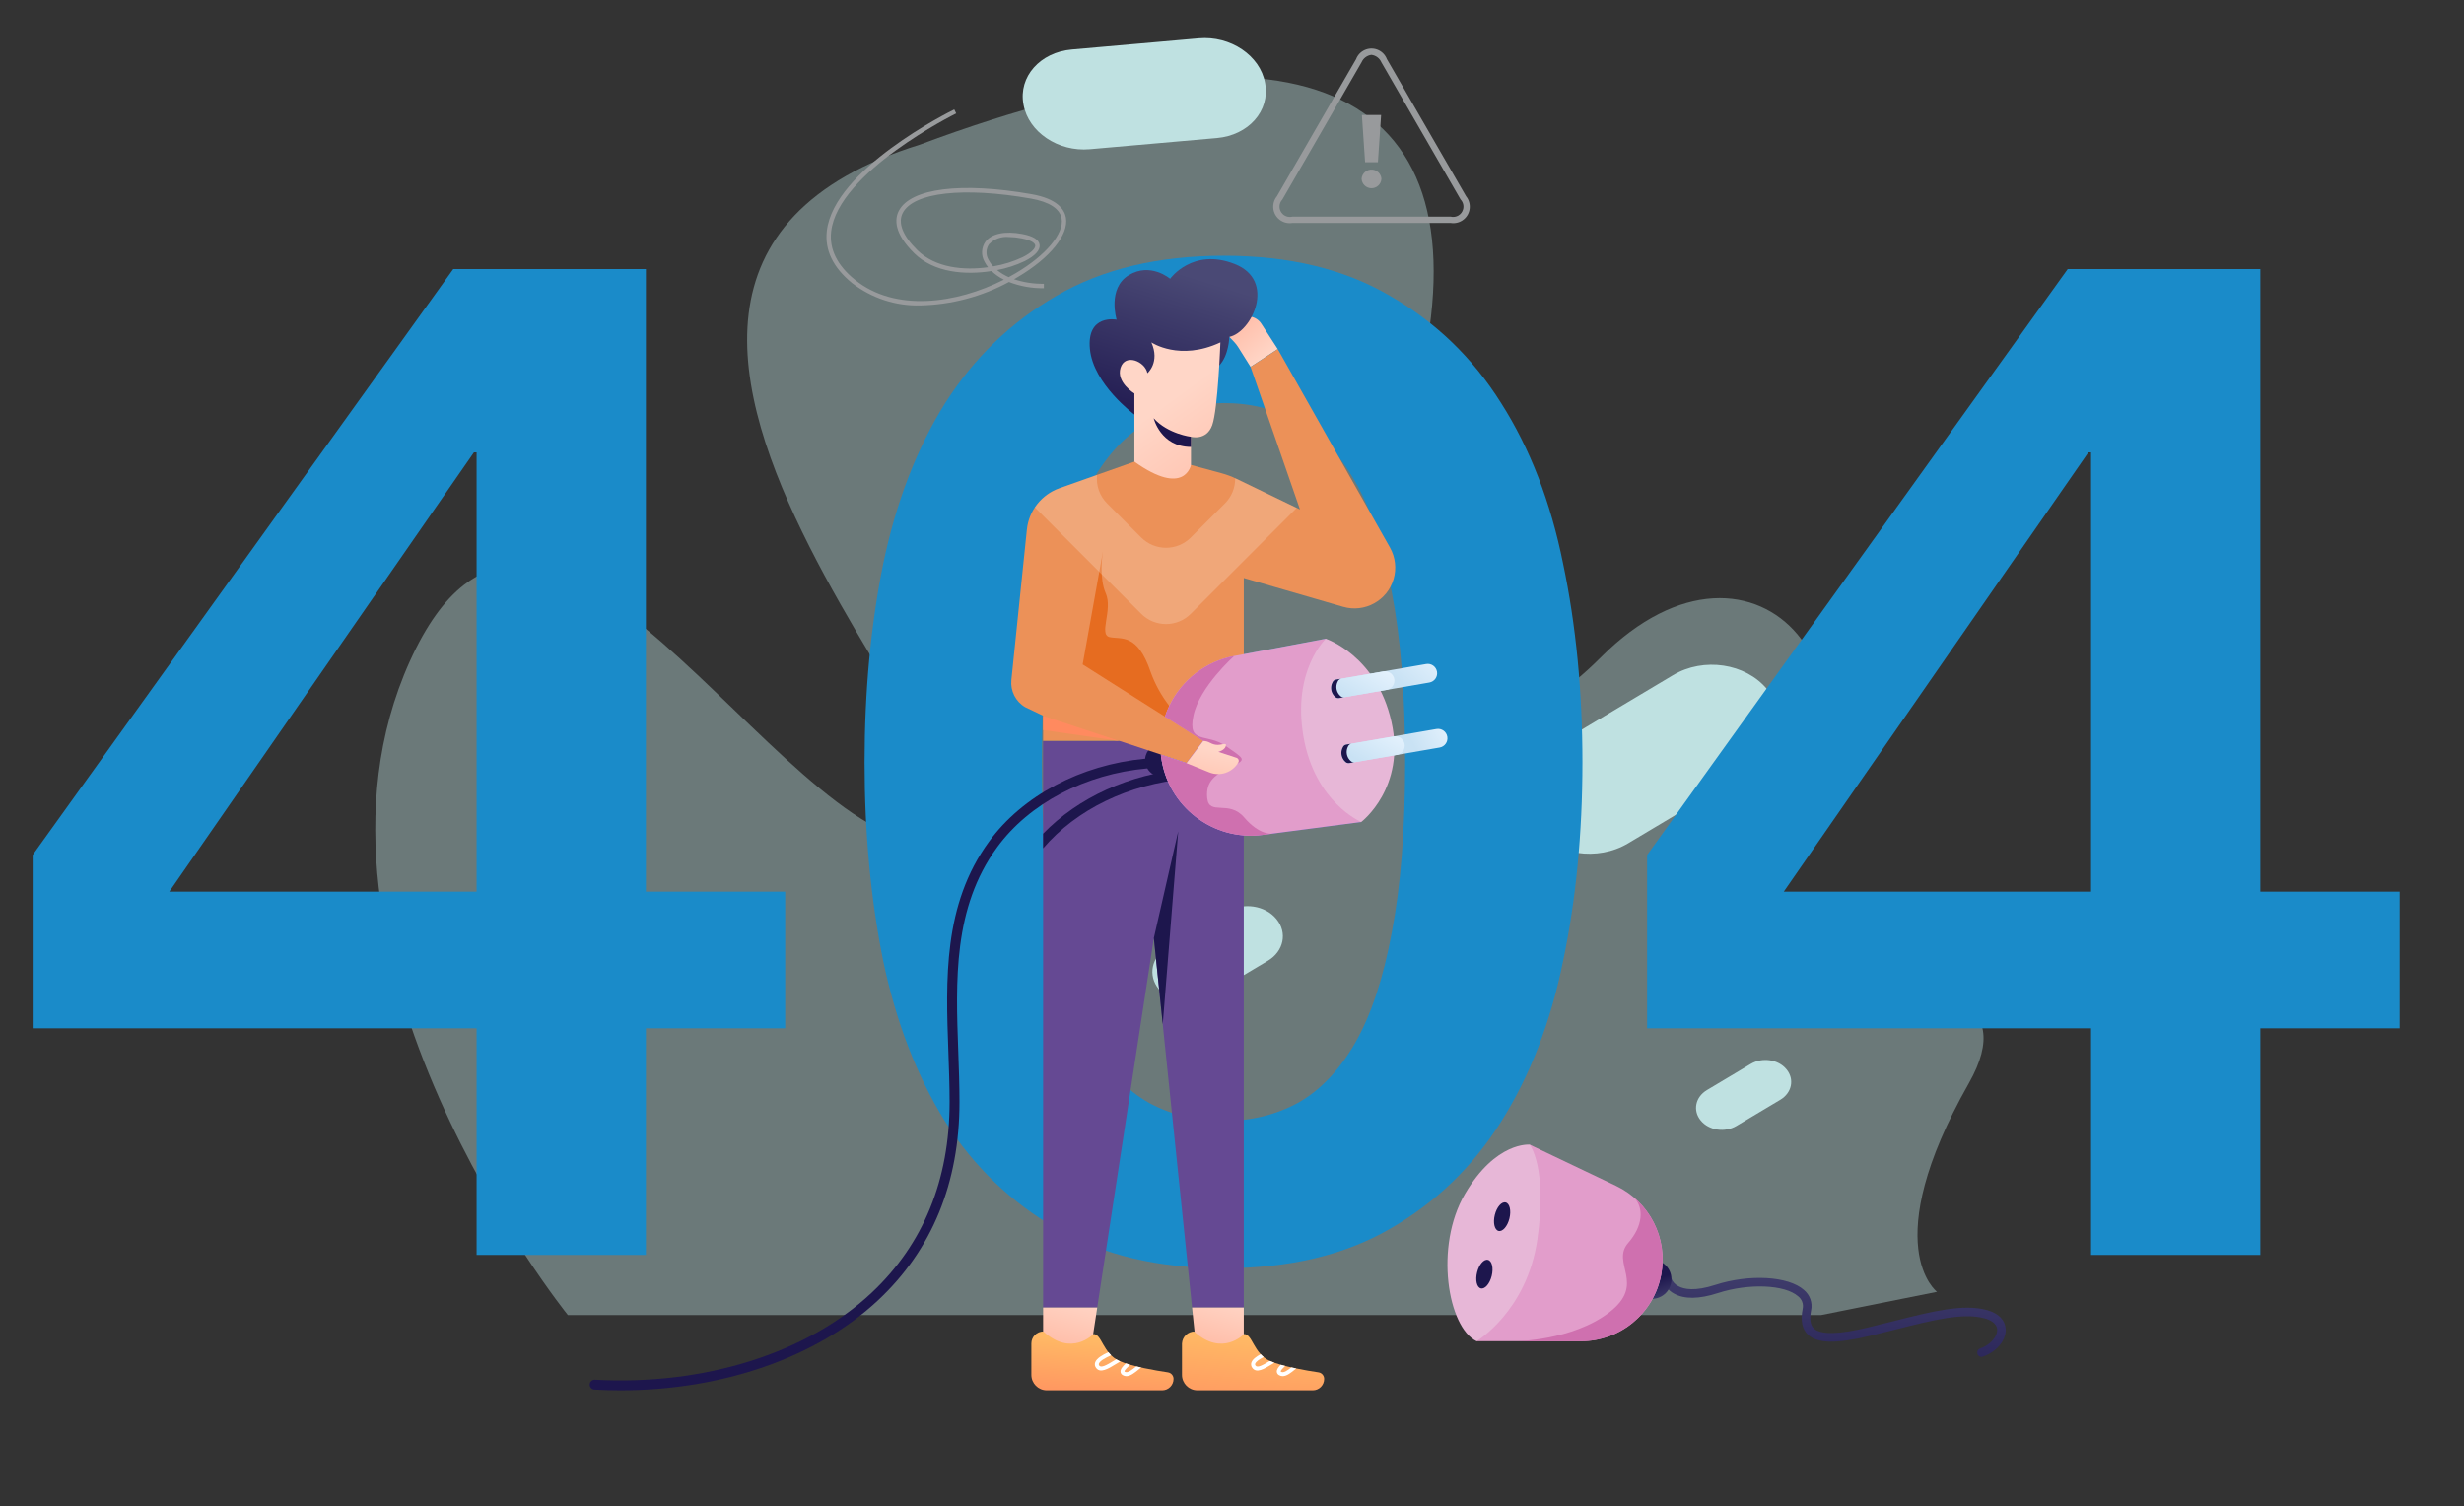 <svg width="422" height="258" viewBox="0 0 422 258" fill="none" xmlns="http://www.w3.org/2000/svg">
<rect x="0" y="0" width="422" height="258" fill="#333333" stroke="none"/>
<path opacity="0.4" d="M97.251 225.221C97.251 225.221 47.51 163.442 70.199 113.235C92.888 63.026 133.124 144.713 159.254 144.354C185.385 143.994 78.686 49.256 157.553 24.77C224.416 -0.234 254.691 15.95 243.13 65.197C229.393 123.717 250.981 135.837 274.159 112.586C300.898 85.762 327.628 117.254 303.193 147.711C278.758 178.169 354.226 155.483 337.181 185.554C321.37 213.447 331.741 221.244 331.741 221.244L311.923 225.219L97.247 225.222L97.251 225.221Z" fill="#BFE1E1"/>
<path d="M265.48 128.195L286.528 115.635C291.764 112.51 298.984 113.591 302.654 118.051L302.727 118.14C306.396 122.598 305.127 128.746 299.889 131.87L278.841 144.431C273.605 147.556 266.385 146.475 262.715 142.015L262.643 141.926C258.973 137.468 260.242 131.32 265.48 128.195Z" fill="#BFE1E1"/>
<path d="M183.538 8.478L205.311 6.563C210.727 6.086 215.809 9.502 216.662 14.192L216.679 14.287C217.532 18.977 213.832 23.165 208.415 23.642L186.643 25.557C181.227 26.034 176.144 22.618 175.292 17.928L175.275 17.833C174.422 13.143 178.122 8.954 183.538 8.478Z" fill="#BFE1E1"/>
<path d="M223.175 126.96L232.435 121.435C233.813 120.613 235.714 120.897 236.68 122.07L236.7 122.094C237.666 123.268 237.333 124.887 235.955 125.709L226.696 131.234C225.317 132.057 223.416 131.773 222.45 130.599L222.43 130.575C221.464 129.402 221.797 127.783 223.175 126.96Z" fill="#BFE1E1"/>
<path d="M236.257 176.109L247.44 169.436C248.454 168.831 249.851 169.041 250.562 169.904L250.576 169.922C251.287 170.785 251.041 171.974 250.026 172.58L238.843 179.252C237.829 179.858 236.433 179.648 235.721 178.784L235.707 178.767C234.996 177.904 235.242 176.715 236.257 176.109Z" fill="#BFE1E1"/>
<path d="M199.922 162.265L210.22 156.119C212.936 154.498 216.68 155.059 218.584 157.372L218.622 157.418C220.526 159.731 219.867 162.919 217.151 164.54L206.853 170.686C204.137 172.307 200.393 171.746 198.489 169.433L198.451 169.387C196.547 167.074 197.206 163.886 199.922 162.265Z" fill="#BFE1E1"/>
<path d="M292.34 186.692L299.851 182.21C301.831 181.028 304.563 181.438 305.951 183.124L305.98 183.158C307.368 184.844 306.887 187.171 304.907 188.353L297.395 192.835C295.415 194.017 292.683 193.607 291.295 191.921L291.267 191.887C289.878 190.201 290.359 187.874 292.34 186.692Z" fill="#BFE1E1"/>
<path d="M93.282 169.132L107.427 160.693C109.28 159.587 111.839 159.97 113.138 161.549L113.163 161.58C114.462 163.158 114.012 165.336 112.158 166.442L98.014 174.881C96.16 175.987 93.602 175.604 92.303 174.026L92.277 173.995C90.979 172.417 91.428 170.237 93.283 169.13L93.282 169.132Z" fill="#BFE1E1"/>
<path d="M88.871 124.457L98.379 118.782C99.626 118.039 101.345 118.295 102.218 119.357L102.236 119.379C103.109 120.441 102.808 121.905 101.561 122.648L92.054 128.323C90.807 129.066 89.087 128.81 88.214 127.748L88.196 127.726C87.323 126.664 87.624 125.2 88.871 124.457Z" fill="#BFE1E1"/>
<path d="M5.594 176.111V146.429L77.628 46.084H110.62V152.708H134.479V176.111H110.62V214.925H81.624V176.111H5.594ZM28.996 152.708H81.624V77.477H81.167L28.996 152.708ZM148.069 130.561C148.069 118.384 149.134 107.045 151.265 96.542C153.472 85.963 157.011 76.792 161.882 69.03C166.829 61.267 173.184 55.14 180.947 50.65C188.786 46.084 198.337 43.8 209.601 43.8C220.788 43.8 230.263 46.084 238.026 50.65C245.865 55.14 252.22 61.267 257.091 69.03C262.038 76.792 265.577 85.963 267.708 96.542C269.915 107.045 271.018 118.384 271.018 130.561C271.018 142.738 269.915 154.078 267.708 164.581C265.577 175.083 262.038 184.254 257.091 192.093C252.22 199.856 245.865 205.982 238.026 210.473C230.263 214.963 220.788 217.208 209.601 217.208C198.413 217.208 188.9 214.963 181.061 210.473C173.222 205.982 166.829 199.856 161.882 192.093C157.011 184.254 153.472 175.083 151.265 164.581C149.134 154.078 148.069 142.738 148.069 130.561ZM178.435 130.561C178.435 142.129 179.158 151.833 180.604 159.672C182.126 167.511 184.257 173.828 186.997 178.622C189.737 183.341 193.009 186.766 196.815 188.897C200.62 190.951 204.882 191.979 209.601 191.979C214.243 191.979 218.467 190.951 222.272 188.897C226.078 186.766 229.35 183.341 232.09 178.622C234.83 173.828 236.923 167.511 238.369 159.672C239.891 151.757 240.652 142.053 240.652 130.561C240.652 118.993 239.891 109.29 238.369 101.451C236.923 93.536 234.83 87.219 232.09 82.5C229.35 77.706 226.078 74.281 222.272 72.226C218.467 70.095 214.243 69.03 209.601 69.03C204.958 69.03 200.696 70.095 196.815 72.226C193.009 74.281 189.737 77.706 186.997 82.5C184.257 87.219 182.126 93.536 180.604 101.451C179.158 109.29 178.435 118.993 178.435 130.561ZM282.096 176.111V146.429L354.13 46.084H387.122V152.708H410.982V176.111H387.122V214.925H358.126V176.111H282.096ZM305.499 152.708H358.126V77.477H357.669L305.499 152.708Z" fill="#1A8BC9"/>
<path d="M338.66 231.837L338.647 231.78C338.571 231.423 338.777 231.068 339.123 230.956C340.91 230.338 342.018 228.929 342.05 227.838C342.084 226.596 340.738 226.03 339.933 225.803C336.248 224.767 331.06 226.077 324.49 227.736C323.085 228.091 321.634 228.457 320.123 228.818C314.459 230.174 311.224 230.101 309.634 228.58C308.639 227.627 308.347 226.178 308.738 224.149C308.912 223.352 308.614 222.527 307.973 222.024C305.685 219.999 299.507 219.748 294.202 221.465C290.982 222.506 288.458 222.535 286.704 221.548C285.792 221.066 285.108 220.244 284.8 219.26L286.226 218.909C286.444 219.512 286.888 220.008 287.463 220.288C288.416 220.806 290.28 221.187 293.75 220.065C299.593 218.174 306.269 218.551 308.946 220.921C309.979 221.767 310.454 223.117 310.179 224.423C309.888 225.924 310.042 226.935 310.648 227.515C311.788 228.606 314.86 228.564 319.78 227.386C321.282 227.027 322.728 226.662 324.128 226.308C330.911 224.594 336.267 223.243 340.327 224.385C343.268 225.212 343.536 227.1 343.514 227.873C343.461 229.755 341.819 231.577 339.578 232.347C339.208 232.474 338.806 232.28 338.678 231.91C338.669 231.886 338.663 231.862 338.657 231.837H338.66Z" fill="url(#paint0_linear_4116_4623)"/>
<path d="M282.915 222.445C284.767 222.445 286.268 220.943 286.268 219.091C286.268 217.24 284.767 215.738 282.915 215.738C281.063 215.738 279.562 217.24 279.562 219.091C279.562 220.943 281.063 222.445 282.915 222.445Z" fill="url(#paint1_linear_4116_4623)"/>
<path d="M261.979 196.039L276.789 203.104C282.507 205.832 285.677 212.065 284.512 218.294C283.275 224.91 277.499 229.705 270.769 229.705H252.881L261.979 196.039Z" fill="#E29DCB"/>
<path d="M261.981 196.039C261.981 196.039 256.185 195.453 250.901 204.476C245.616 213.5 247.965 227.341 252.882 229.704C252.882 229.704 261.54 224.558 263.302 212.23C265.063 199.903 261.981 196.037 261.981 196.037V196.039Z" fill="#E7B7D7"/>
<path d="M252.977 217.899C253.315 216.552 254.147 215.6 254.837 215.772C255.528 215.945 255.815 217.178 255.477 218.525C255.139 219.872 254.307 220.825 253.617 220.652C252.926 220.48 252.64 219.247 252.977 217.899Z" fill="#1D164D"/>
<path d="M256.012 208.066C256.349 206.719 257.182 205.766 257.872 205.939C258.563 206.111 258.849 207.344 258.512 208.691C258.174 210.038 257.341 210.991 256.652 210.819C255.961 210.646 255.674 209.413 256.012 208.066Z" fill="#1D164D"/>
<path d="M284.513 218.294C285.426 213.406 283.675 208.398 279.911 205.146C281.535 206.907 281.423 209.93 278.857 212.868C275.824 216.342 281.988 219.862 275.628 224.754C269.27 229.646 259.583 229.704 259.583 229.704H270.769C277.5 229.704 283.274 224.909 284.512 218.293L284.513 218.294Z" fill="#CF70AF"/>
<path d="M278.774 204.26C278.799 204.281 278.825 204.299 278.852 204.315L278.774 204.26Z" fill="url(#paint2_linear_4116_4623)"/>
<path d="M214.133 54.217L212.611 53.981L210.536 57.691L211.345 58.539C211.61 58.816 211.846 59.119 212.05 59.443L214.177 62.829L218.832 59.782L216.018 55.438C215.593 54.782 214.907 54.339 214.135 54.219L214.133 54.217Z" fill="url(#paint3_linear_4116_4623)"/>
<path d="M213.018 126.933V223.943H204.161L197.612 160.681L187.917 223.943H178.65V126.933H213.018Z" fill="#654993"/>
<path d="M178.65 142.778V145.291C184.312 138.655 193.324 134.258 203.214 133.408L203.069 131.719C193.458 132.545 184.625 136.602 178.65 142.778Z" fill="url(#paint4_linear_4116_4623)"/>
<path d="M198.951 127.352C197.468 127.352 196.252 128.49 196.124 129.938C185.097 130.984 175.124 136.265 169.39 144.125C161.508 154.933 161.973 167.763 162.425 180.172C162.528 182.991 162.634 185.903 162.634 188.71C162.634 202.103 158.128 213.115 149.24 221.442C138.19 231.794 120.54 237.321 101.891 236.298C101.428 236.271 101.028 236.622 100.998 237.085C100.998 237.087 100.998 237.091 100.998 237.092C100.971 237.561 101.328 237.962 101.795 237.989C103.295 238.07 104.787 238.112 106.27 238.112C123.699 238.112 139.911 232.504 150.398 222.677C159.642 214.019 164.328 202.59 164.328 188.71C164.328 185.871 164.222 182.944 164.119 180.112C163.677 167.991 163.221 155.459 170.76 145.125C176.247 137.602 185.858 132.554 196.49 131.601C196.981 132.454 197.898 133.029 198.951 133.029C200.519 133.029 201.79 131.758 201.79 130.191C201.79 128.623 200.519 127.352 198.951 127.352Z" fill="#1D164D"/>
<path d="M233.139 140.776L216.262 142.984C207.765 144.095 199.974 138.108 198.864 129.609C198.86 129.577 198.855 129.547 198.852 129.515C197.839 121.38 203.327 113.861 211.384 112.347L227.073 109.397L233.139 140.776Z" fill="url(#paint5_linear_4116_4623)"/>
<path d="M238.057 93.783L218.834 59.783L214.179 62.831L222.644 87.251L211.774 82.006C210.951 81.609 210.095 81.291 209.213 81.05L203.975 79.631L194.284 79.066L181.447 83.61C178.378 84.696 176.207 87.452 175.869 90.691L173.216 116.445C173.021 118.324 173.941 120.147 175.569 121.104L178.651 122.577V126.867H191.66L203.214 130.678L206.085 126.867H213.019V98.989L230.033 103.923C233.736 104.995 237.608 102.863 238.682 99.158C239.204 97.354 238.979 95.416 238.053 93.781L238.057 93.783Z" fill="#EC9158"/>
<path d="M194.284 70.997C194.284 70.997 187.257 65.834 186.665 59.782C186.074 53.729 191.237 54.745 191.237 54.745C191.237 54.745 189.6 49.383 193.325 47.125C197.05 44.866 200.401 47.745 200.401 47.745C200.401 47.745 204.217 42.383 211.441 45.207C218.666 48.028 214.376 56.914 210.54 57.691C210.54 57.691 210.487 60.835 208.82 62.586C207.153 64.338 195.472 66.259 194.286 70.999L194.284 70.997Z" fill="url(#paint6_linear_4116_4623)"/>
<path d="M194.284 79.068V67.387C194.284 67.387 191.124 65.496 191.914 62.984C192.705 60.473 196.118 61.883 196.514 63.914C196.514 63.914 198.715 62.052 197.19 58.639C197.19 58.639 202.014 61.912 209.012 58.639C209.012 58.639 208.589 70.109 207.613 72.819C206.637 75.53 203.973 74.808 203.973 74.808V79.632C203.973 79.632 202.917 85.218 194.284 79.068Z" fill="url(#paint7_linear_4116_4623)"/>
<path d="M186.665 232.128L187.919 223.945H178.65V232.128H186.665Z" fill="url(#paint8_linear_4116_4623)"/>
<path d="M205.007 232.128H213.018V223.945H204.159L205.007 232.128Z" fill="url(#paint9_linear_4116_4623)"/>
<path d="M197.586 71.633C197.586 71.633 198.771 76.543 203.978 76.543V74.807C203.978 74.807 200.042 74.341 197.586 71.633Z" fill="#1D164D"/>
<path d="M206.064 126.874L199.516 122.725L185.423 113.795L188.9 94.413C188.775 95.202 188.248 99.079 189.374 101.605C190.633 104.434 188.105 108.69 190.05 109.113C191.995 109.536 194.79 108.378 197.048 115.039C197.803 117.145 198.887 119.118 200.257 120.887C201.943 123.111 203.893 125.122 206.064 126.875V126.874Z" fill="#E66C20"/>
<path d="M233.139 140.776L216.262 142.984C207.767 144.098 199.976 138.113 198.862 129.617C198.857 129.584 198.853 129.548 198.848 129.515C198.838 129.427 198.828 129.343 198.818 129.253L203.214 130.701L206.083 126.89L206.062 126.877L199.514 122.729C199.72 122.098 199.969 121.483 200.259 120.886C202.391 116.426 206.524 113.252 211.382 112.344L213.017 112.035L227.07 109.394L233.139 140.778V140.776Z" fill="#E29DCB"/>
<path d="M211.384 112.347C206.526 113.257 202.393 116.431 200.26 120.89C199.971 121.486 199.723 122.102 199.515 122.732L206.064 126.88L206.084 126.894L203.215 130.705L198.819 129.257C198.829 129.344 198.84 129.429 198.85 129.518C199.907 138.022 207.657 144.058 216.16 143.001C216.194 142.996 216.229 142.992 216.263 142.987L217.8 142.787C217.8 142.787 215.673 143.038 213.078 139.989C210.482 136.941 207.095 139.763 206.758 136.715C206.421 133.668 208.323 132.559 210.935 131.298C213.548 130.037 213.192 130.056 209.947 127.772C206.703 125.488 203.372 127.575 204.388 122.607C205.405 117.64 211.382 112.347 211.382 112.347H211.384Z" fill="#CF70AF"/>
<path d="M191.659 126.894L178.65 122.604V125.031L191.659 126.894Z" fill="#FF8A5F"/>
<path d="M227.073 109.398C227.073 109.398 221.288 114.786 223.235 126.13C225.182 137.474 233.139 140.774 233.139 140.774C233.139 140.774 240.842 134.934 238.302 123.59C235.764 112.246 227.071 109.396 227.071 109.396L227.073 109.398Z" fill="#E7B7D7"/>
<path d="M203.214 130.705L207.106 132.279C208.955 133.028 211.074 132.308 212.083 130.587C212.237 130.326 212.149 129.99 211.888 129.837C211.854 129.817 211.819 129.801 211.78 129.788L208.65 128.766C208.65 128.766 209.747 128.504 209.944 127.77C210.142 127.037 209.169 127.7 208.195 127.544C207.222 127.389 207.123 126.938 206.086 126.896L203.216 130.705H203.214Z" fill="url(#paint10_linear_4116_4623)"/>
<path d="M201.79 142.371L197.613 160.656L199.14 175.413L201.79 142.371Z" fill="#1D164D"/>
<path d="M228.234 116.811C227.754 117.667 227.944 118.744 228.691 119.383C228.865 119.538 229.101 119.604 229.33 119.563L244.798 116.893C245.673 116.742 246.26 115.911 246.11 115.036C245.958 114.159 245.127 113.573 244.252 113.725L228.794 116.393C228.551 116.435 228.344 116.59 228.236 116.813L228.234 116.811Z" fill="url(#paint11_linear_4116_4623)"/>
<path d="M238.793 116.302C238.641 115.427 237.81 114.841 236.933 114.991L228.753 116.402C228.528 116.452 228.335 116.602 228.234 116.809C227.754 117.666 227.944 118.743 228.691 119.382C228.865 119.537 229.101 119.602 229.33 119.562L237.53 118.148C238.381 117.976 238.941 117.157 238.793 116.302Z" fill="url(#paint12_linear_4116_4623)"/>
<path d="M230.226 119.408L229.33 119.563C229.1 119.602 228.866 119.536 228.691 119.384C227.944 118.746 227.755 117.667 228.237 116.811C228.344 116.588 228.549 116.431 228.792 116.391L229.695 116.236C229.453 116.28 229.245 116.435 229.138 116.656C228.659 117.513 228.849 118.589 229.594 119.229C229.768 119.381 230.001 119.447 230.226 119.408Z" fill="#1D164D"/>
<path d="M229.997 127.942C229.517 128.798 229.707 129.875 230.454 130.514C230.628 130.669 230.864 130.735 231.093 130.694L246.563 128.024C247.438 127.873 248.026 127.042 247.874 126.165C247.723 125.29 246.892 124.702 246.015 124.854L230.557 127.522C230.314 127.563 230.105 127.719 229.999 127.942H229.997Z" fill="url(#paint13_linear_4116_4623)"/>
<path d="M240.554 127.433C240.402 126.558 239.571 125.97 238.696 126.121L230.516 127.532C230.29 127.581 230.098 127.733 229.997 127.94C229.517 128.796 229.707 129.874 230.454 130.512C230.627 130.667 230.863 130.733 231.093 130.693L239.293 129.279C240.144 129.107 240.704 128.289 240.555 127.433H240.554Z" fill="url(#paint14_linear_4116_4623)"/>
<path d="M231.989 130.537L231.093 130.693C230.863 130.731 230.629 130.666 230.452 130.514C229.705 129.875 229.517 128.796 229.999 127.94C230.103 127.718 230.311 127.561 230.553 127.52L231.457 127.365C231.214 127.407 231.007 127.564 230.899 127.785C230.42 128.643 230.611 129.718 231.356 130.359C231.529 130.51 231.762 130.576 231.989 130.537Z" fill="#1D164D"/>
<g opacity="0.2">
<path d="M222.078 86.995L211.774 82.022C211.698 81.985 211.62 81.953 211.544 81.918C211.561 83.531 210.928 85.082 209.786 86.221L203.949 92.058C201.603 94.404 197.797 94.406 195.451 92.058L189.614 86.221C188.331 84.94 187.697 83.148 187.888 81.345L181.444 83.625C179.723 84.236 178.246 85.385 177.235 86.905L195.447 105.118C197.794 107.464 201.6 107.466 203.946 105.118L222.074 86.993L222.078 86.995Z" fill="white"/>
</g>
<path d="M178.696 228.036C177.559 228.036 176.638 228.958 176.637 230.094V235.472C176.637 236.93 177.818 238.112 179.276 238.112H199.04C200.115 238.112 200.988 237.239 200.988 236.163C200.988 235.6 200.577 235.122 200.019 235.041C198.102 234.759 193.826 234.053 191.677 233.074C188.855 231.788 188.734 228.476 187.271 228.476C187.271 228.476 183.546 232.469 178.696 228.036Z" fill="url(#paint15_linear_4116_4623)"/>
<path d="M204.491 228.036H204.631C203.466 228.026 202.498 228.931 202.433 230.094V235.472C202.433 236.93 203.614 238.112 205.072 238.112H224.835C225.911 238.112 226.784 237.239 226.784 236.163C226.784 235.601 226.373 235.122 225.815 235.041C223.897 234.759 219.622 234.053 217.47 233.074C214.648 231.788 214.527 228.476 213.063 228.476C213.067 228.476 209.343 232.469 204.491 228.036Z" fill="url(#paint16_linear_4116_4623)"/>
<path d="M191.126 233.612C191.372 233.46 191.627 233.305 191.881 233.158C191.814 233.13 191.743 233.103 191.68 233.072C191.502 232.991 191.33 232.899 191.163 232.796C191.035 232.875 190.905 232.954 190.774 233.034C189.498 233.816 188.569 234.333 188.249 233.853C188.181 233.765 188.164 233.647 188.205 233.544C188.375 233.069 189.314 232.54 190.302 232.118C190.131 231.951 189.971 231.774 189.823 231.587C188.849 232.022 187.815 232.624 187.568 233.313C187.453 233.62 187.499 233.962 187.687 234.23C188.394 235.284 189.784 234.434 191.128 233.61L191.126 233.612Z" fill="white"/>
<path d="M194.606 234.014C193.871 234.613 193.116 235.22 192.64 234.94C192.618 234.928 192.598 234.911 192.583 234.891C192.534 234.69 193.229 234.043 193.562 233.736C193.304 233.662 193.057 233.585 192.817 233.505C192.286 234.008 191.858 234.488 191.909 234.962C191.938 235.201 192.082 235.41 192.295 235.52C192.48 235.633 192.693 235.692 192.91 235.692C193.616 235.692 194.351 235.091 195.068 234.508C195.191 234.407 195.315 234.306 195.44 234.208C195.16 234.146 194.882 234.082 194.606 234.014Z" fill="white"/>
<path d="M217.892 233.612L218.26 233.388C217.976 233.287 217.71 233.182 217.472 233.074C216.23 233.834 215.327 234.328 215.013 233.856C214.944 233.769 214.927 233.651 214.969 233.548C215.103 233.179 215.699 232.776 216.422 232.417C216.239 232.265 216.065 232.102 215.903 231.926C215.173 232.316 214.523 232.793 214.332 233.319C214.218 233.625 214.261 233.967 214.452 234.235C215.158 235.289 216.549 234.438 217.894 233.614L217.892 233.612Z" fill="white"/>
<path d="M221.15 234.192C220.488 234.725 219.832 235.19 219.406 234.939C219.384 234.927 219.364 234.91 219.349 234.89C219.31 234.728 219.76 234.271 220.11 233.939C219.851 233.873 219.596 233.804 219.35 233.733C218.936 234.153 218.632 234.559 218.674 234.96C218.703 235.2 218.848 235.409 219.06 235.518C219.246 235.631 219.458 235.69 219.676 235.69C220.382 235.69 221.117 235.09 221.833 234.507C221.889 234.462 221.944 234.416 222 234.371C221.718 234.315 221.435 234.254 221.15 234.19V234.192Z" fill="white"/>
<path d="M157.693 52.305C153.446 52.437 149.284 51.08 145.928 48.476C142.686 45.84 141.23 42.843 141.604 39.572C142.811 28.98 162.593 19.159 163.433 18.745L163.766 19.423C163.565 19.522 143.511 29.476 142.349 39.66C142.008 42.66 143.368 45.432 146.398 47.893C153.274 53.486 163.792 52.019 171.926 47.897C171.156 47.508 170.445 47.009 169.818 46.419C165.38 47.127 159.978 46.734 156.575 43.375C153.076 39.928 153.208 37.518 153.938 36.11C155.933 32.233 164.643 31.14 176.661 33.257C181.069 34.03 182.298 35.86 182.551 37.261C183.075 40.177 179.863 44.167 174.351 47.424C174.123 47.559 173.896 47.691 173.661 47.82C175.311 48.363 177.042 48.627 178.781 48.601V49.356C176.738 49.393 174.706 49.03 172.799 48.293C168.149 50.805 162.971 52.18 157.69 52.305H157.693ZM170.76 46.25C171.369 46.742 172.044 47.149 172.759 47.464C173.173 47.244 173.577 47.013 173.973 46.778C179.129 43.734 182.28 39.964 181.814 37.401C181.509 35.732 179.687 34.559 176.536 34.005C165.035 31.98 156.428 32.945 154.613 36.462C153.736 38.164 154.598 40.371 157.11 42.843C160.205 45.895 165.079 46.342 169.22 45.763C168.989 45.476 168.791 45.168 168.626 44.838C167.999 43.756 168.057 42.407 168.78 41.387C169.836 39.997 172.132 39.52 175.077 40.074C176.929 40.426 177.926 41.042 178.047 41.919C178.176 42.832 177.27 43.83 175.499 44.717C173.995 45.432 172.403 45.95 170.764 46.258H170.76V46.25ZM172.788 40.591C171.519 40.459 170.261 40.918 169.381 41.838C168.838 42.634 168.809 43.672 169.304 44.497C169.513 44.908 169.777 45.282 170.093 45.619C171.846 45.33 173.547 44.794 175.154 44.039C176.826 43.199 177.358 42.443 177.296 42.018C177.263 41.783 176.965 41.2 174.93 40.812C174.226 40.672 173.511 40.599 172.792 40.591H172.788Z" fill="#989A9C"/>
<path d="M248.45 38.184H221.334C219.793 38.434 218.345 37.387 218.095 35.847C217.967 35.051 218.184 34.238 218.694 33.613L232.251 10.13C232.803 8.673 234.432 7.94 235.892 8.492C236.647 8.778 237.244 9.375 237.53 10.13L251.089 33.613C252.074 34.82 251.894 36.599 250.684 37.584C250.06 38.095 249.246 38.312 248.45 38.184ZM234.888 9.394C234.133 9.486 233.486 9.974 233.186 10.673L219.632 34.157C218.955 34.862 218.975 35.98 219.68 36.66C220.118 37.082 220.742 37.249 221.331 37.104H248.447C249.396 37.34 250.354 36.76 250.59 35.811C250.737 35.22 250.567 34.598 250.146 34.16L236.586 10.676C236.286 9.977 235.64 9.488 234.882 9.397L234.888 9.394Z" fill="#989A9C"/>
<path d="M233.192 30.625C233.261 29.686 234.08 28.982 235.021 29.051C235.862 29.115 236.53 29.784 236.594 30.625C236.544 31.562 235.742 32.284 234.804 32.234C233.936 32.187 233.239 31.493 233.195 30.625H233.192ZM233.245 19.696H236.539L235.989 27.788H233.794L233.245 19.696Z" fill="#989A9C"/>
<defs>
<linearGradient id="paint0_linear_4116_4623" x1="313.911" y1="245.05" x2="313.911" y2="209.422" gradientUnits="userSpaceOnUse">
<stop stop-color="#1D164D"/>
<stop offset="1" stop-color="#4A4975"/>
</linearGradient>
<linearGradient id="paint1_linear_4116_4623" x1="282.526" y1="219.324" x2="284.05" y2="224.152" gradientUnits="userSpaceOnUse">
<stop stop-color="#1D164D"/>
<stop offset="1" stop-color="#4A4975"/>
</linearGradient>
<linearGradient id="paint2_linear_4116_4623" x1="275.127" y1="234.255" x2="276.02" y2="216.372" gradientUnits="userSpaceOnUse">
<stop stop-color="#6236D9"/>
<stop offset="1" stop-color="#6236D9"/>
</linearGradient>
<linearGradient id="paint3_linear_4116_4623" x1="212.988" y1="55.341" x2="217.502" y2="60.81" gradientUnits="userSpaceOnUse">
<stop stop-color="#FFC0AC"/>
<stop offset="1" stop-color="#FFD6C7"/>
</linearGradient>
<linearGradient id="paint4_linear_4116_4623" x1="183.921" y1="109.602" x2="187.038" y2="145.866" gradientUnits="userSpaceOnUse">
<stop stop-color="#1D164D"/>
<stop offset="1" stop-color="#1D164D"/>
</linearGradient>
<linearGradient id="paint5_linear_4116_4623" x1="222.272" y1="119.456" x2="206.087" y2="151.3" gradientUnits="userSpaceOnUse">
<stop stop-color="#5CA0D3"/>
<stop offset="1" stop-color="#6236D9"/>
</linearGradient>
<linearGradient id="paint6_linear_4116_4623" x1="193.403" y1="74.85" x2="202.143" y2="46.734" gradientUnits="userSpaceOnUse">
<stop stop-color="#1D164D"/>
<stop offset="1" stop-color="#4A4975"/>
</linearGradient>
<linearGradient id="paint7_linear_4116_4623" x1="208.424" y1="85.973" x2="197.285" y2="70.75" gradientUnits="userSpaceOnUse">
<stop stop-color="#FFC0AC"/>
<stop offset="1" stop-color="#FFD6C7"/>
</linearGradient>
<linearGradient id="paint8_linear_4116_4623" x1="182.76" y1="229.841" x2="184.79" y2="221.925" gradientUnits="userSpaceOnUse">
<stop stop-color="#FFC0AC"/>
<stop offset="1" stop-color="#FFD6C7"/>
</linearGradient>
<linearGradient id="paint9_linear_4116_4623" x1="208.932" y1="229.812" x2="211.045" y2="222.225" gradientUnits="userSpaceOnUse">
<stop stop-color="#FFC0AC"/>
<stop offset="1" stop-color="#FFD6C7"/>
</linearGradient>
<linearGradient id="paint10_linear_4116_4623" x1="204.785" y1="135.549" x2="206.35" y2="128.068" gradientUnits="userSpaceOnUse">
<stop stop-color="#FFC0AC"/>
<stop offset="1" stop-color="#FFD6C7"/>
</linearGradient>
<linearGradient id="paint11_linear_4116_4623" x1="252.054" y1="114.548" x2="245.921" y2="121.832" gradientUnits="userSpaceOnUse">
<stop stop-color="#EAF5FF"/>
<stop offset="1" stop-color="#C9E2F4"/>
</linearGradient>
<linearGradient id="paint12_linear_4116_4623" x1="240.773" y1="114.875" x2="236.191" y2="122.659" gradientUnits="userSpaceOnUse">
<stop stop-color="#EAF5FF"/>
<stop offset="1" stop-color="#C9E2F4"/>
</linearGradient>
<linearGradient id="paint13_linear_4116_4623" x1="251.347" y1="126.959" x2="244.054" y2="131.1" gradientUnits="userSpaceOnUse">
<stop stop-color="#EAF5FF"/>
<stop offset="1" stop-color="#C9E2F4"/>
</linearGradient>
<linearGradient id="paint14_linear_4116_4623" x1="242.79" y1="125.769" x2="238.234" y2="133.533" gradientUnits="userSpaceOnUse">
<stop stop-color="#EAF5FF"/>
<stop offset="1" stop-color="#C9E2F4"/>
</linearGradient>
<linearGradient id="paint15_linear_4116_4623" x1="183.842" y1="242.046" x2="184.832" y2="229.224" gradientUnits="userSpaceOnUse">
<stop stop-color="#FF8A5F"/>
<stop offset="1" stop-color="#FFB965"/>
</linearGradient>
<linearGradient id="paint16_linear_4116_4623" x1="207.512" y1="245.398" x2="208.994" y2="228.698" gradientUnits="userSpaceOnUse">
<stop stop-color="#FF8A5F"/>
<stop offset="1" stop-color="#FFB965"/>
</linearGradient>
</defs>
</svg>
